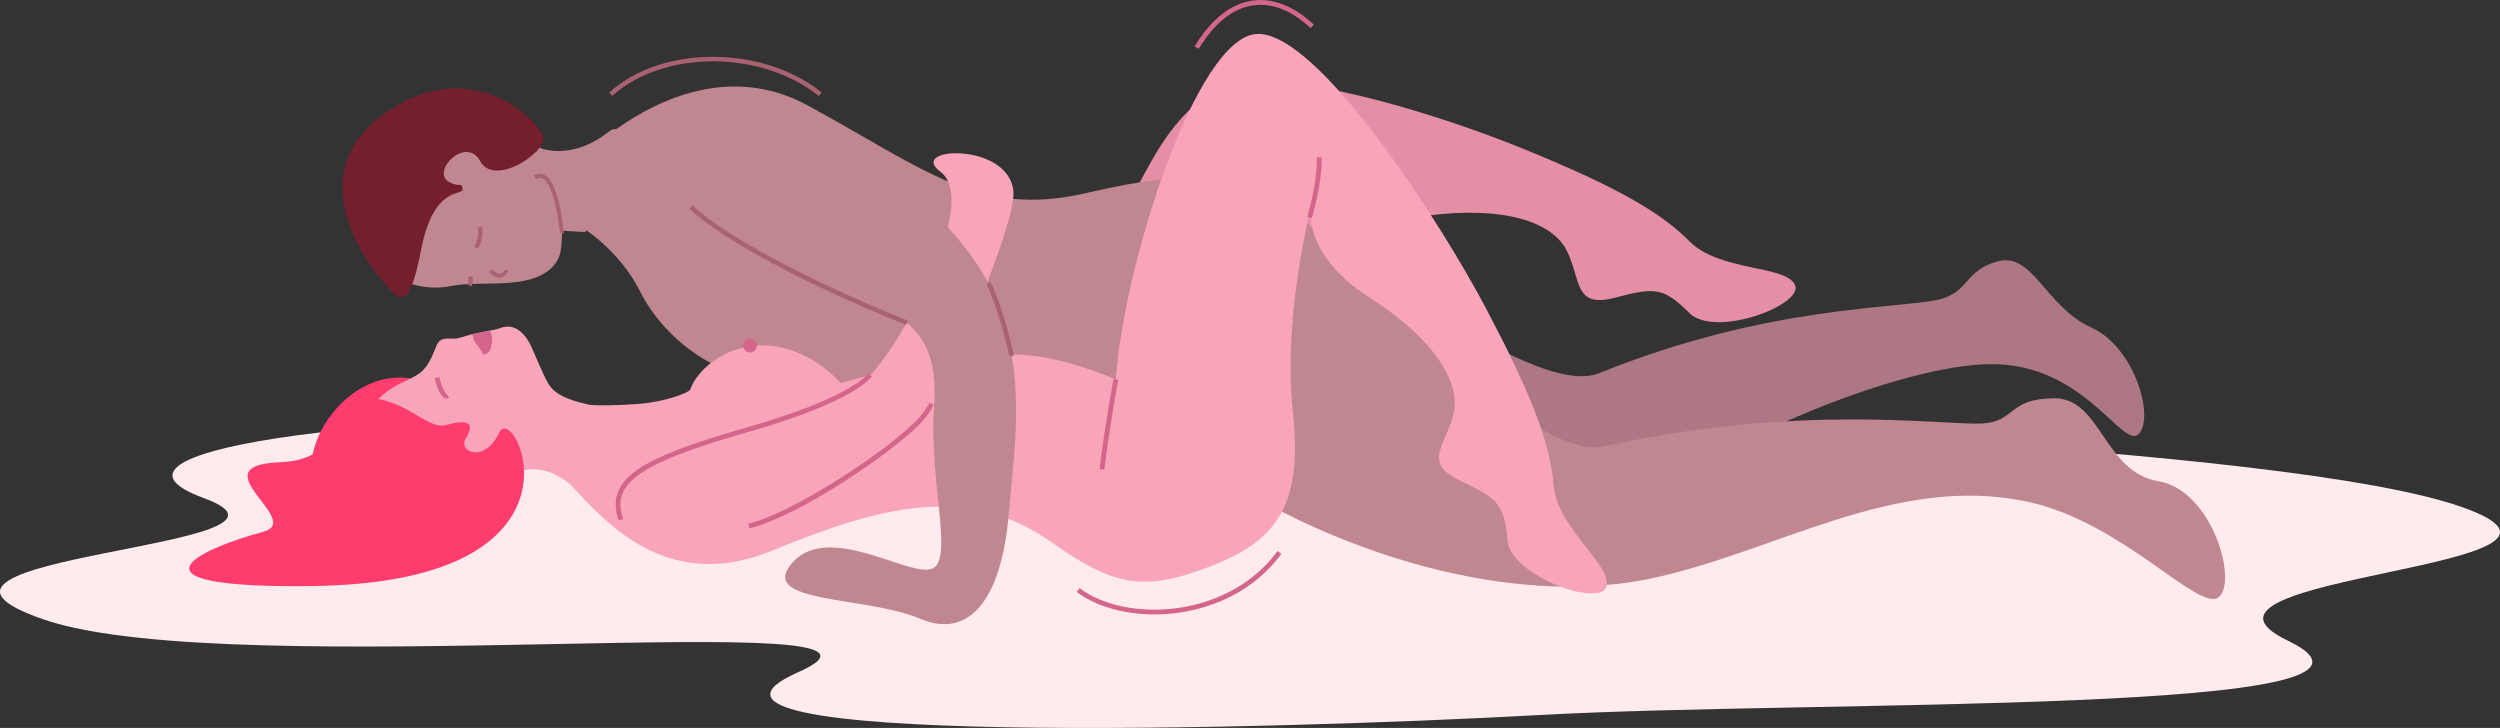 <svg xmlns="http://www.w3.org/2000/svg" id="&#x421;&#x43B;&#x43E;&#x439;_1" data-name="&#x421;&#x43B;&#x43E;&#x439; 1" viewBox="0 0 1317.51 383.64"><rect x="0" y="0" width="1317.51" height="383.64" fill="#333333" stroke="none"/><defs><style>
      .cls-1 {
        fill: #ffebee;
      }

      .cls-2 {
        fill: #e58fa7;
      }

      .cls-3 {
        fill: #ad7783;
      }

      .cls-4 {
        fill: #c08791;
      }

      .cls-5 {
        fill: #ff3c6e;
      }

      .cls-6 {
        fill: #f8a4b9;
      }

      .cls-10, .cls-7 {
        fill: none;
      }

      .cls-8 {
        fill: #a86271;
      }

      .cls-9 {
        fill: #731f2d;
      }

      .cls-10 {
        stroke: #9874af;
        stroke-miterlimit: 10;
        stroke-width: 2.45px;
      }

      .cls-11 {
        fill: #d3668a;
      }
    </style></defs><title>Positions_2</title><g><path class="cls-1" d="M666.23,565.3c-173.07-2-325.94,18.09-258.14,42.93,71.54,26.21-183.53,30.15-83.95,64.12S804,663.49,721.45,700c-89,39.39,247.78,30.5,391.86,22.53s475.27.26,393.16-39.12c-72.07-34.58,183-38.11,91.87-70.37s-453.13-46.27-689.11-53.56S666.23,565.3,666.23,565.3Z" transform="translate(-300.75 -345.77)"></path><path class="cls-2" d="M1053.72,528c-4.06-49.34-54.19-84.22-54.19-84.22s12.89,20.92,53.35,15.64,66.23,3.31,73.71,18.71,3.65,30.21,25.2,24.53,25.73-5.31,39.28,8.09,60.59-4.34,55.62-14.88-39.81-6.88-55.65-23-41.16-29.73-87.08-48.51-139.67-48.67-166-29.45c-23.64,17.23-31.72,39.79-40.73,54.19s42.35,29.54,42.35,29.54" transform="translate(-300.75 -345.77)"></path><path class="cls-3" d="M898.41,558.78c1.07-.19,102.52,54.07,173.94,54.54s105.16-4.48,125.16-21.09,111.37-57,157.39-54.43,65,45.27,73.1,36.55-2-45.45-25.16-56c-24.11-10.91-30.74-39.92-49.32-34.83-17.66,4.83-14.73,15.95-30.58,20-19.43,4.95-90.13,2.67-179.41,38.91-37.18,15.09-150.5-81.29-173.41-86.26s-42-4.69-93,11.26" transform="translate(-300.75 -345.77)"></path><path class="cls-4" d="M606.27,464.74s20.66,12.31,31.78,34.56,43.9,58.32,111,48.39,127.72,6.43,128.92,6.43c7.33,0,24.47,17.1,30.39,21,24.51,16.36,49.88,31.81,76.49,44.54,54.68,26.16,124.35,43.54,184.76,31.22,66.2-13.5,130.41-56.33,201-40.39,49.26,11.12,89,58,99.32,50.05s-3.18-56.41-31.78-61.18-30.16-43.87-54.83-43.7-20.2,12.39-38.11,13.3c-20.23,1-96.41-10.77-199.46,12.13C1102.87,590.67,996,459.8,972.19,450.27s-38.13-17-98.52-2.86c-57,13.33-84.57-12-147.3-46.09-62-33.66-120.1,28.85-120.1,28.85Z" transform="translate(-300.75 -345.77)"></path><path class="cls-5" d="M517.05,545.21c-40.87-6.38-71.71,56.59-37.6,67.86S517.05,545.21,517.05,545.21Z" transform="translate(-300.75 -345.77)"></path><path class="cls-6" d="M580.83,528.59c1.89,4.19,3.78,9,6.31,14.29,3.7,7.69,5,13.08,31.82,17.68,0,0-8.77,47.39-17.46,40.57-15.08-11.8-24.66-8.48-37.81-3.8-9.23,3.26-6.11,14.39-25.68,12.17s-45.8-43.66-45.8-43.66C506.63,543.61,519.82,549,526.63,537c5.64-9.9,3-13.4,12.76-12.76,2.83.18,6.3-1.38,10.32-2.39,3.06-.77,12-2.14,14.7-3.18C572.35,515.57,578,522.29,580.83,528.59Z" transform="translate(-300.75 -345.77)"></path><path class="cls-6" d="M596.28,595.26c22.68,25.63,55.3,63.73,111.64,40.6S810.5,600.1,854.8,631.48c33.48,23.72,49.47,26.15,84.46,12.51s48.13-32.51,42.79-81.73,9.36-106.1,9.36-106.1-3.56,24.32,30.84,46.26,48.63,45.08,44.48,61.68-16.6,25.5,3.56,35,23.13,12.46,24.91,31.44,49.22,35.58,52.19,24.31-26.1-30.84-27.87-53.37-12.46-49.23-35.59-93.12-87.77-145.3-120.39-144.71-71.17,124.55-74.73,182.08c0,0-20.51-9.05-40.08-12s-51.05-1.79-104.9,14c0,0-14.14-17-36.16-19.66-21.46-2.6-39.08,11.22-43.16,23-.54,1.56-13,6.4-26.6,7.5-24.41,2-38.52-.37-38.52-.37Z" transform="translate(-300.75 -345.77)"></path><path class="cls-5" d="M546.17,576.89c-4.26,6.71,9.78,13.64,17.79-3.26s55,79.25-99.15,81c-101.34,1.17-61.33-18.87-25.37-28.59,21.95-5.93-34.69-34.87,8.61-36.65,38.66-1.58,21.92-33.29,44.15-33.88s33.5,17.2,43.88,14.23S551.8,568,546.17,576.89Z" transform="translate(-300.75 -345.77)"></path><path class="cls-4" d="M583.49,423s16.73,8.9,38.18-7.88c10.49-8.21,7.64,23.51-12.49,52.91l-25.69-1.33Z" transform="translate(-300.75 -345.77)"></path><path class="cls-4" d="M597.43,464.5c-1.39,9.25.68,15.73-5.79,22.17-12.25,12.2-36.59,6.61-53.47,9.89A42.48,42.48,0,0,1,488.26,448c3.9-25.86,31.51-43.14,61.68-38.58S601.35,438.64,597.43,464.5Z" transform="translate(-300.75 -345.77)"></path><path class="cls-7" d="M548.24,500.42h-1.63" transform="translate(-300.75 -345.77)"></path><path class="cls-8" d="M597.89,468.59c0-.9-2.43-26.08-9.7-30.34a5.94,5.94,0,0,0-6,0l1,1.92a3.92,3.92,0,0,1,3.94-.09c5.2,3,8.37,22.77,8.64,28.59Z" transform="translate(-300.75 -345.77)"></path><path class="cls-8" d="M564,492c-2.54,0-5.26-2.6-5.61-2.94l1.38-1.4c1,1,3.42,2.79,4.69,2.31a5.13,5.13,0,0,0,2.64-2.29l1.78.82a7.08,7.08,0,0,1-3.72,3.3A3.26,3.26,0,0,1,564,492Z" transform="translate(-300.75 -345.77)"></path><path class="cls-9" d="M537.51,441.72c-10-5.41,8.76-24.77,16.31-11s35.06-4.82,33.24-12.73-36.21-43.4-80.82-14.36-18.23,72-6.6,86.75,16.33,21.44,23.05-13.08,22.21-27.91,21.8-31.91S543.17,444.78,537.51,441.72Z" transform="translate(-300.75 -345.77)"></path><path class="cls-8" d="M552.48,476.87l-1.86-1.29c2.88-4.13,2-9.84,2-9.9l2.22-.37C554.86,465.58,555.87,472,552.48,476.87Z" transform="translate(-300.75 -345.77)"></path><path class="cls-8" d="M549.33,496.69l-2.11-.82a8,8,0,0,0,.35-4l2.2-.49A10.17,10.17,0,0,1,549.33,496.69Z" transform="translate(-300.75 -345.77)"></path><path class="cls-6" d="M648.71,587.64c-25.22,7.35-31.57,35.25-6.87,42.23,41.62,11.76,136.65-43.73,152.07-74s42.48-94.77,40.9-109.56c-2.78-25.83-56-23.19-38.59-10.16,23.31,17.41-28,104.74-43.13,113.05S670.06,581.41,648.71,587.64Z" transform="translate(-300.75 -345.77)"></path><path class="cls-4" d="M661.09,428.85c-9.79,21.24,13.24,45.55,65.69,63S795.64,520,793,560.21s10.59,80.52-1.06,85.29-54.56-24.9-73.63-3.18,39.22,17.49,67.27,29.51c26,11.13,42.66-10.45,46.62-53.35,4-44,9.63-78.64-9-120.24C802.38,451.81,692.34,361.05,661.09,428.85Z" transform="translate(-300.75 -345.77)"></path><path class="cls-10" d="M715.9,407.31" transform="translate(-300.75 -345.77)"></path><path class="cls-8" d="M778.25,517c-.82-.32-82.91-32.66-114.13-61.13l1.64-1.81c30.9,28.17,112.56,60.34,113.38,60.66Z" transform="translate(-300.75 -345.77)"></path><path class="cls-8" d="M832.76,533.63c-5.59-25.19-12.07-38-12.14-38.13l2.18-1.12c.27.53,6.68,13.18,12.35,38.72Z" transform="translate(-300.75 -345.77)"></path><circle class="cls-11" cx="395.24" cy="182.1" r="3.65"></circle><path class="cls-11" d="M695.73,624.2l-.6-2.46c24.28-5.89,73.21-38.46,89-54.76a43.4,43.4,0,0,0,6.5-9l2.24,1.15a45.35,45.35,0,0,1-6.92,9.6C769.94,585.26,721.18,618,695.73,624.2Z" transform="translate(-300.75 -345.77)"></path><path class="cls-11" d="M626.78,620.09c-2.22-6.42-2.07-11.92.47-16.81,5.88-11.31,23.63-19.81,67.83-32.48,54.87-15.73,63-27.95,63-28.07l2.15,1.33c-.33.53-8.68,13.17-64.48,29.16-36.32,10.42-60.08,19.27-66.29,31.23-2.23,4.29-2.33,9-.32,14.81Z" transform="translate(-300.75 -345.77)"></path><path class="cls-11" d="M536.08,555.78a2.61,2.61,0,0,1-.9-.17c-2.86-1.13-4.88-8.36-5.43-10.55l2.45-.61c1.1,4.36,3,8.56,3.91,8.81l1.31,2.11A2.47,2.47,0,0,1,536.08,555.78Z" transform="translate(-300.75 -345.77)"></path><path class="cls-11" d="M558.64,520c2.16,2.39,1.66,6.79.55,9.85-.81,2.24-3.61,3-3.61,3-2.78-5.47-4.32-5.31-5.43-8.91a12.76,12.76,0,0,1-.44-2.12C552.76,521.38,555.58,520.66,558.64,520Z" transform="translate(-300.75 -345.77)"></path><path class="cls-11" d="M882.71,593.26l-2.51-.3c2.5-20.84,7.32-47.21,7.37-47.47l2.48.46C890,546.21,885.2,572.5,882.71,593.26Z" transform="translate(-300.75 -345.77)"></path><path class="cls-11" d="M992.1,460.76l-2.42-.73c.06-.19,5.54-18.47,5-31.29l2.53-.11C997.76,441.88,992.33,460,992.1,460.76Z" transform="translate(-300.75 -345.77)"></path><path class="cls-11" d="M909.07,669.57c-15.9,0-30.85-4.23-40.89-11.89l1.53-2c12.22,9.32,32.13,13.33,52,10.47,21.88-3.17,40.46-13.82,52.32-30l2,1.5c-12.25,16.73-31.43,27.74-54,31A91.75,91.75,0,0,1,909.07,669.57Z" transform="translate(-300.75 -345.77)"></path><path class="cls-11" d="M932.48,371.49l-2.16-1.32c8.87-14.46,19.22-22.58,30.77-24.13,10.61-1.43,21.7,3,32.06,12.7l-1.73,1.84c-9.78-9.2-20.15-13.36-30-12C950.67,350,940.93,357.71,932.48,371.49Z" transform="translate(-300.75 -345.77)"></path><path class="cls-8" d="M732.27,396.39C702,372,650.11,372,623.41,396.35l-1.64-1.81c27.51-25.09,80.91-25.11,112-.05Z" transform="translate(-300.75 -345.77)"></path></g></svg>